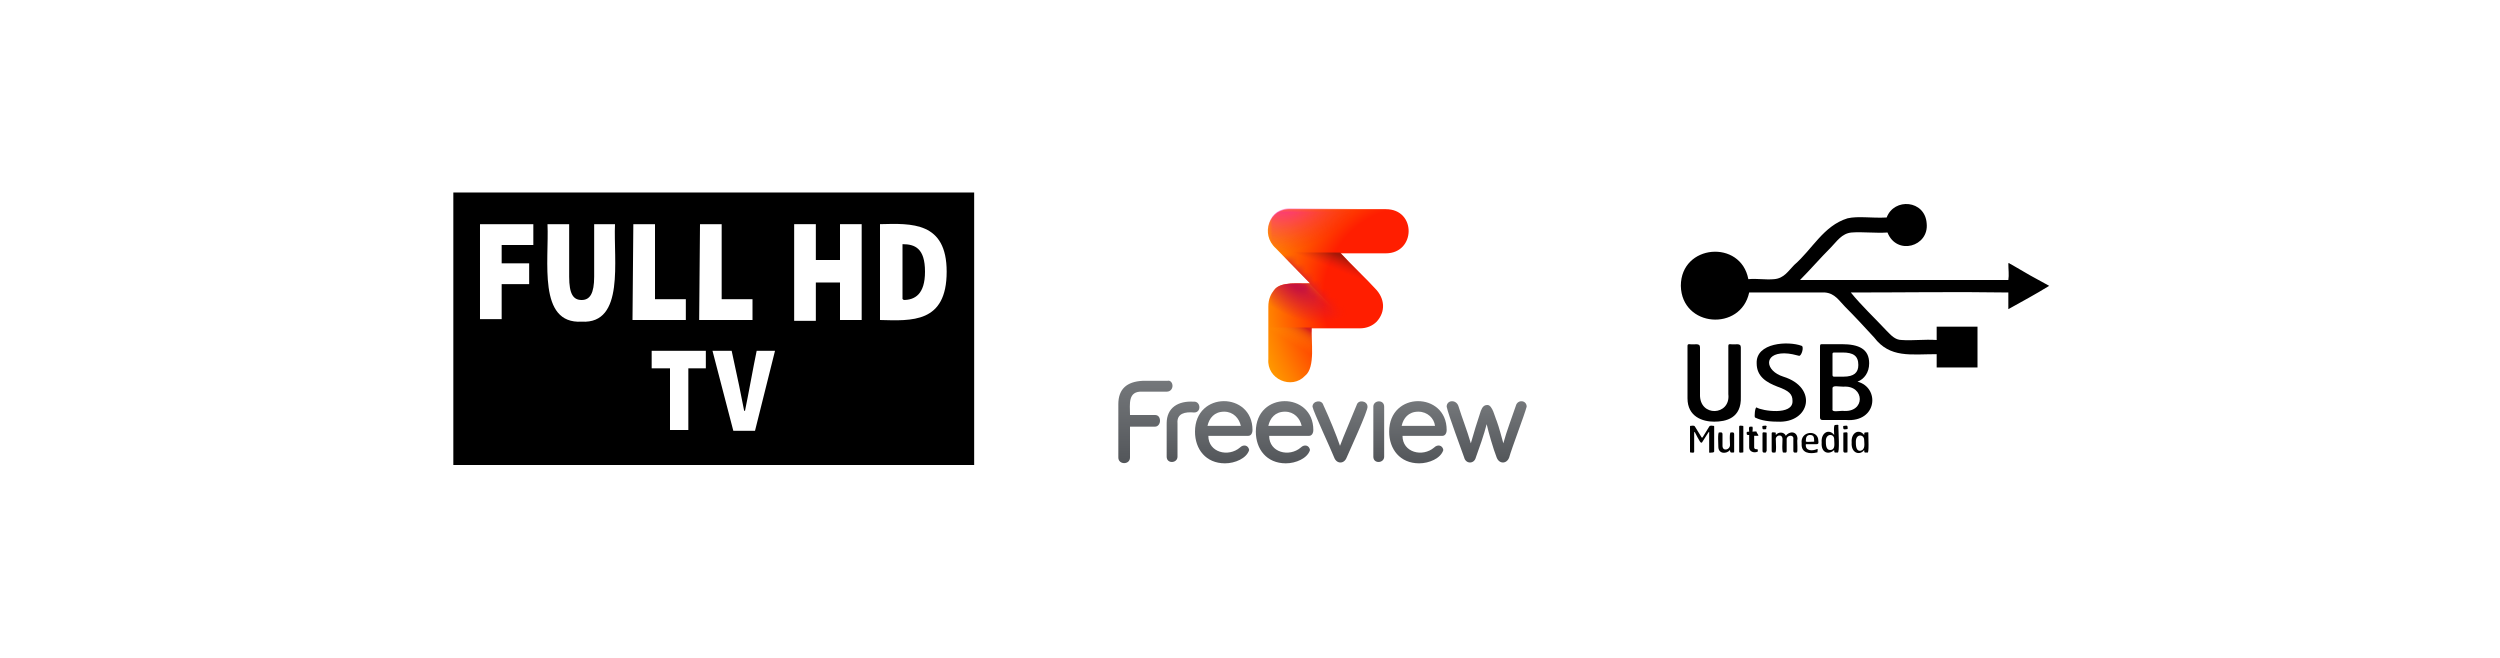 <?xml version="1.0" encoding="utf-8"?>
<!-- Generator: Adobe Illustrator 25.4.1, SVG Export Plug-In . SVG Version: 6.00 Build 0)  -->
<svg version="1.1" id="Layer_1" xmlns="http://www.w3.org/2000/svg" xmlns:xlink="http://www.w3.org/1999/xlink" x="0px" y="0px"
	 viewBox="0 0 300 79" style="enable-background:new 0 0 300 79;" xml:space="preserve">
<style type="text/css">
	.st0{fill-rule:evenodd;clip-rule:evenodd;}
	.st1{fill:url(#SVGID_1_);}
	.st2{fill:url(#SVGID_00000013176960340342181350000013639109564773698692_);}
	.st3{fill:url(#SVGID_00000039833406519423387950000010811190970274980744_);}
	.st4{fill:url(#SVGID_00000137127725976835523460000016703945138968352403_);}
	.st5{fill:url(#SVGID_00000124854147299020466710000001229465691881718146_);}
	.st6{fill:url(#SVGID_00000000903019906195767130000015564208804726740366_);}
	.st7{fill:url(#SVGID_00000114771033175933920270000005082545631939811506_);}
	.st8{fill:url(#SVGID_00000070111726307863899100000016613083320043080379_);}
	.st9{fill:url(#SVGID_00000078013855714008906790000007019514819422308485_);}
	.st10{opacity:0.59;fill:url(#SVGID_00000076567012325195928260000007963539735279247031_);enable-background:new    ;}
	.st11{opacity:0.8;fill:url(#SVGID_00000128460455575162773240000014810446179429887407_);enable-background:new    ;}
	.st12{opacity:0.45;fill:url(#SVGID_00000092434012025246531870000004424503935850593684_);enable-background:new    ;}
	.st13{filter:url(#Adobe_OpacityMaskFilter);}
	
		.st14{mask:url(#SVGID_00000109020538162630941890000017025883506768792456_);fill:url(#SVGID_00000104692911731829151340000018235138937490220475_);}
	.st15{filter:url(#Adobe_OpacityMaskFilter_00000157301261334525777130000000868350032637338783_);}
	.st16{opacity:0.75;fill:url(#SVGID_00000072276019450755998790000015483783212268528515_);enable-background:new    ;}
	
		.st17{mask:url(#SVGID_00000038397179383129606040000001507944845078506135_);fill:url(#SVGID_00000183942387409038335840000001499012350518778252_);}
	.st18{fill:#FFFFFF;}
	.st19{display:none;}
	.st20{display:inline;}
	.st21{fill:url(#SVGID_00000020400455676068966780000005464542453265372569_);}
	.st22{fill:url(#SVGID_00000025423449538553824500000017429075977082474389_);}
	.st23{fill:url(#SVGID_00000175289163241791310590000004905816197392740008_);}
	.st24{fill:url(#SVGID_00000086690379937130446890000006702569188824128934_);}
	.st25{fill:url(#SVGID_00000096777108668891544530000013424986219961069719_);}
	.st26{fill:url(#SVGID_00000106844946990701595690000010527906910621959587_);}
	.st27{fill:url(#SVGID_00000164478431775470041600000004279446167381026948_);}
	.st28{fill:url(#SVGID_00000073722949638624504430000009515846428147924129_);}
	.st29{fill:url(#SVGID_00000183227005597287055330000000830930104924743821_);}
	.st30{opacity:0.59;fill:url(#SVGID_00000125577948583620161990000012659163507624941736_);enable-background:new    ;}
	.st31{opacity:0.8;fill:url(#SVGID_00000134250300210481224490000000811994273797050529_);enable-background:new    ;}
	.st32{opacity:0.45;fill:url(#SVGID_00000004540312891240192030000002682202974607103108_);enable-background:new    ;}
	.st33{filter:url(#Adobe_OpacityMaskFilter_00000084510071063916950050000011945899398551568831_);}
	
		.st34{mask:url(#SVGID_00000134249818142341870920000003246819922684820921_);fill:url(#SVGID_00000048471216914570622350000014729128700962498486_);}
	.st35{filter:url(#Adobe_OpacityMaskFilter_00000137832393529296320990000017402930742858014092_);}
	.st36{opacity:0.75;fill:url(#SVGID_00000142160487303197195650000006870847531474949789_);enable-background:new    ;}
	
		.st37{mask:url(#SVGID_00000052822573713703166040000002108549713794497683_);fill:url(#SVGID_00000023259782882866470400000004755770435446294185_);}
	.st38{fill:url(#SVGID_00000015347336611636640990000010418219646734322312_);}
	.st39{fill:url(#SVGID_00000148657399304270003040000007309285359910937764_);}
	.st40{fill:url(#SVGID_00000103253872960109949130000012740215024102994309_);}
	.st41{fill:url(#SVGID_00000115498086596303518280000014622908013718306694_);}
</style>
<g>
	<path class="st0" d="M226.5,27.9c-1.4,0.1-3-0.1-4.3,0c-1.2,0.1-1.8,1.1-2.5,1.8c-1.3,1.3-2.5,2.7-3.7,3.9c8.3,0,16.7,0,25,0
		c0.1-0.6,0-1.3,0-2c0.1-0.1,0.2,0.1,0.3,0.1c1.5,0.9,3.1,1.8,4.6,2.6c-1.6,1-3.3,1.9-4.9,2.8c0-0.7,0-1.3,0-2
		c-6.3-0.1-12.6,0-18.9,0c1.2,1.5,2.9,3.1,4.3,4.6c0.5,0.5,1,1.1,1.8,1.1c1.3,0.1,2.7-0.1,4.2,0c0-0.5,0-1.1,0-1.6
		c1.6,0,3.3,0,4.9,0c0,1.6,0,3.3,0,4.9c-1.6,0-3.3,0-4.9,0c0-0.5,0-1.1,0-1.6c-3.1,0-5.6,0.5-7.5-2c-1.1-1.2-2.3-2.5-3.5-3.7
		c-0.7-0.7-1.2-1.6-2.4-1.7c-3,0-6.1,0-9.1,0c-1,4.7-8.1,4.2-8.2-0.8c0-5,7.2-5.6,8.1-0.8c1.1-0.1,2,0.1,3.1,0
		c1.2-0.1,1.7-1,2.4-1.7c2.2-1.9,3.5-4.7,6.4-5.6c1.3-0.3,2.9,0,4.7-0.1c0.9-2.4,4.6-2.1,4.8,0.7C231.5,29.6,227.6,30.7,226.5,27.9z
		"/>
	<g>
		<path d="M205.7,50.6c-1.4,0-3.2-0.6-3.2-2.8v-6.2c0-0.2,0-0.3,0.2-0.3c0.7,0.1,1.3-0.2,1.3,0.4v5.6c-0.1,2.8,3.7,2.6,3.4,0v-5.7
			c0-0.2,0-0.3,0.2-0.3c0.7,0.1,1.3-0.2,1.3,0.4v5.9C209,50.2,207.1,50.6,205.7,50.6z"/>
		<path d="M213.3,50.6c-1.5,0-2.3-0.3-2.7-0.5c-0.1-0.1,0-1.3,0.2-1.2c0.6,0.4,4.4,1,4.3-0.8c0-0.8-0.4-1.2-1.8-1.7
			c-1.3-0.5-2.5-1.2-2.5-2.8c-0.1-2.5,3.8-2.7,5.4-2.1c0.3,0.1,0,1.2-0.3,1.2c-0.4-0.1-1.1-0.3-1.8-0.3c-2.5,0-2.3,2.1-0.1,2.8
			C218.2,46.5,217.2,50.8,213.3,50.6z"/>
		<path d="M221.5,50.4h-2.8c-0.2,0-0.3-0.1-0.3-0.3v-8.4c0-0.3,0-0.4,0.2-0.4h2.4c2.1,0,3.3,0.6,3.3,2.3c0,1.1-0.6,1.9-1.4,2.2
			C225.6,46.5,225.3,50.7,221.5,50.4z M221.1,42.3h-1c-0.2,0-0.2,0.1-0.2,0.2V45c0,0.2,0.1,0.2,0.3,0.2h1c1.3,0,1.8-0.5,1.8-1.4
			C223,42.7,222.4,42.3,221.1,42.3z M221.2,46.4c-0.6,0-1.3-0.2-1.3,0.2v2.5c-0.1,0.4,0.8,0.2,1.2,0.2
			C223.9,49.6,223.8,46.2,221.2,46.4z"/>
		<path d="M205.5,54.3c-0.1,0-0.5,0.1-0.4-0.1v-2.3c0-0.1,0-0.1-0.1,0l-0.7,1.1c-0.1,0.2-0.1,0.1-0.2,0.1c-0.1,0-0.7-1.2-0.7-1.2
			c-0.1-0.1-0.1-0.1-0.1,0v2.3c0,0.2-0.3,0.1-0.4,0.1c-0.1,0-0.1,0-0.1-0.1v-3c0-0.1,0-0.1,0.1-0.1s0.4-0.1,0.5,0.1l0.8,1.3
			c0,0,0,0,0.1,0l0.8-1.3c0.1-0.2,0.4-0.1,0.5-0.1s0.1,0,0.1,0.1v3C205.6,54.3,205.6,54.3,205.5,54.3z"/>
		<path d="M208,54.3c-0.2,0-0.4,0.1-0.4-0.3c-0.4,0.5-1.4,0.5-1.4-0.4c0-0.2-0.1-1.8,0.1-1.7c0.1,0,0.4-0.1,0.4,0.2v1.4
			c0,0.7,0.9,0.5,0.9-0.1c0-0.1-0.1-1.6,0.1-1.5c0.1,0,0.4-0.1,0.4,0.2v2.1C208.1,54.3,208.1,54.3,208,54.3z"/>
		<path d="M209.1,54.3c-0.1,0-0.4,0.1-0.4-0.1v-3c0-0.2,0.3-0.1,0.4-0.1c0.1,0,0.1,0,0.1,0.1v3C209.2,54.3,209.2,54.3,209.1,54.3z"
			/>
		<path d="M210.9,52.3h-0.4c0,0.1,0,1.3,0,1.4s0.1,0.2,0.2,0.2c0.1,0,0.1,0,0.2,0c0,0,0.1,0.3,0,0.3c-0.4,0.2-1,0-1-0.5
			c0-0.2,0-1.4,0-1.5c-0.3,0-0.3,0-0.3-0.3c0-0.1,0.2-0.1,0.3-0.1c0-0.1-0.1-0.6,0.1-0.6h0.2c0.2-0.1,0.1,0.5,0.1,0.6
			c0.1,0,0.6-0.1,0.5,0.1C211,52.2,211.1,52.3,210.9,52.3z"/>
		<path d="M211.9,51.5c-0.1,0-0.4,0.1-0.4-0.1c0-0.1-0.1-0.3,0.1-0.3c0.1,0,0.4-0.1,0.4,0.1C211.9,51.3,212,51.5,211.9,51.5z
			 M211.9,54.3c-0.1,0-0.4,0.1-0.4-0.2V52c0-0.2,0.3-0.1,0.4-0.1c0.1,0,0.1,0,0.1,0.1v2.1C211.9,54.3,211.9,54.3,211.9,54.3z"/>
		<path d="M215.6,54.3c-0.1,0-0.4,0.1-0.4-0.2v-1.4c0.1-0.6-0.8-0.5-0.8,0v1.4c0,0.3-0.2,0.2-0.4,0.2c-0.2,0.1-0.1-1.5-0.1-1.6
			c0-0.7-0.9-0.5-0.8,0.1c0,0.1,0.1,1.6-0.1,1.5c-0.1,0-0.4,0.1-0.4-0.2V52c0-0.2,0.3-0.1,0.4-0.1c0.1,0,0.1,0,0.1,0.3
			c0.3-0.4,1-0.4,1.2,0.1c0.4-0.6,1.4-0.6,1.4,0.4C215.6,52.7,215.8,54.4,215.6,54.3z"/>
		<path d="M218,53.3c-0.3,0-1.3,0-1.3,0c-0.1,0.9,0.9,0.8,1.3,0.6c0.2-0.1,0.1,0.2,0.1,0.3c0,0.1,0,0.1-0.1,0.1
			c-0.8,0.2-1.9,0.1-1.8-1.1c-0.2-1.5,2-1.7,2-0.3C218.2,53,218.3,53.3,218,53.3z M217.2,52.2c-0.4,0-0.5,0.3-0.5,0.7
			c-0.1,0.2,0.5,0.1,1,0.1c0,0,0,0,0-0.1C217.7,52.4,217.6,52.2,217.2,52.2z"/>
		<path d="M220.5,54.3c-0.3,0-0.4,0.1-0.4-0.3c-0.6,0.6-1.6,0.4-1.5-0.9c-0.1-1.2,0.9-1.7,1.5-0.9c0-0.1-0.1-1.2,0.1-1.2
			c0.1,0,0.5-0.1,0.4,0.1C220.6,51.6,220.8,54.5,220.5,54.3z M220.1,52.7c0-0.7-1-0.7-1,0.2c0,0.4,0,1.1,0.5,1.1
			C220.3,54,220.1,53.2,220.1,52.7z"/>
		<path d="M221.6,51.5c-0.1,0-0.4,0.1-0.4-0.1c0-0.1-0.1-0.3,0.1-0.3c0.1,0,0.4-0.1,0.4,0.1C221.7,51.3,221.8,51.5,221.6,51.5z
			 M221.6,54.3c-0.1,0-0.4,0.1-0.4-0.2V52c0-0.1,0-0.1,0.1-0.1s0.4-0.1,0.4,0.1v2.1C221.7,54.3,221.7,54.3,221.6,54.3z"/>
		<path d="M224.1,54.3c-0.3,0-0.4,0.1-0.4-0.3c-0.5,0.7-1.6,0.4-1.5-0.9c-0.1-1.2,0.9-1.7,1.5-0.9c0-0.1,0-0.3,0.1-0.3
			s0.5-0.1,0.4,0.1C224.2,52.4,224.3,54.5,224.1,54.3z M223.7,52.8c0-0.7-1-0.8-1,0.2c0,0.4,0,1.1,0.5,1.1
			C223.9,54,223.7,53.2,223.7,52.8z"/>
	</g>
</g>
<g>
	<g>
		<g>
			
				<linearGradient id="SVGID_1_" gradientUnits="userSpaceOnUse" x1="146.89" y1="743.523" x2="146.89" y2="736.079" gradientTransform="matrix(1 0 0 1 0 -688)">
				<stop  offset="0" style="stop-color:#53565A"/>
				<stop  offset="1" style="stop-color:#75787B"/>
			</linearGradient>
			<path class="st1" d="M150.3,51.6c0-4.6-6.9-4.7-6.9,0.2c0,2.1,1.3,3.8,3.6,3.8c1.2,0,2.6-0.6,2.9-1.6c-0.1-0.6-0.7-0.7-1.1-0.3
				c-1.4,1.2-3.8,0.6-3.8-1.4h4.8C150.1,52.3,150.3,52,150.3,51.6z M146.9,49.4c1.1,0,1.8,0.8,2,1.7h-4
				C145.1,50.2,145.7,49.4,146.9,49.4z"/>
			
				<linearGradient id="SVGID_00000171700338842196563720000011350504019026594223_" gradientUnits="userSpaceOnUse" x1="154.19" y1="743.523" x2="154.19" y2="736.079" gradientTransform="matrix(1 0 0 1 0 -688)">
				<stop  offset="0" style="stop-color:#53565A"/>
				<stop  offset="1" style="stop-color:#75787B"/>
			</linearGradient>
			<path style="fill:url(#SVGID_00000171700338842196563720000011350504019026594223_);" d="M157.6,51.6c0-4.6-6.9-4.7-6.9,0.2
				c0,2.1,1.3,3.8,3.6,3.8c1.2,0,2.6-0.6,2.9-1.6c-0.1-0.6-0.7-0.7-1.1-0.3c-1.4,1.2-3.8,0.6-3.8-1.4h4.8
				C157.4,52.3,157.6,52,157.6,51.6z M154.2,49.4c1.1,0,1.8,0.8,2,1.7h-4C152.4,50.2,153,49.4,154.2,49.4z"/>
			
				<linearGradient id="SVGID_00000005248218131253254140000007307383493040776073_" gradientUnits="userSpaceOnUse" x1="170.19" y1="743.523" x2="170.19" y2="736.079" gradientTransform="matrix(1 0 0 1 0 -688)">
				<stop  offset="0" style="stop-color:#53565A"/>
				<stop  offset="1" style="stop-color:#75787B"/>
			</linearGradient>
			<path style="fill:url(#SVGID_00000005248218131253254140000007307383493040776073_);" d="M173.6,51.6c0-4.6-6.9-4.7-6.9,0.2
				c0,2.1,1.3,3.8,3.6,3.8c1.2,0,2.6-0.6,2.9-1.6c-0.1-0.6-0.7-0.7-1.1-0.3c-1.4,1.2-3.8,0.6-3.8-1.4h4.8
				C173.4,52.3,173.6,52,173.6,51.6z M170.2,49.4c1.1,0,1.9,0.8,2,1.7h-4C168.4,50.2,169,49.4,170.2,49.4z"/>
			
				<linearGradient id="SVGID_00000082358003088071596200000011573854180569017251_" gradientUnits="userSpaceOnUse" x1="165.49" y1="743.423" x2="165.49" y2="736.127" gradientTransform="matrix(1 0 0 1 0 -688)">
				<stop  offset="0" style="stop-color:#53565A"/>
				<stop  offset="1" style="stop-color:#75787B"/>
			</linearGradient>
			<path style="fill:url(#SVGID_00000082358003088071596200000011573854180569017251_);" d="M166.1,48.8v6c0,0.8-1.3,0.9-1.3,0v-6
				C164.8,48,166.1,47.9,166.1,48.8z"/>
			
				<linearGradient id="SVGID_00000057864111325107832670000018380566994190038182_" gradientUnits="userSpaceOnUse" x1="160.842" y1="743.437" x2="160.842" y2="736.125" gradientTransform="matrix(1 0 0 1 0 -688)">
				<stop  offset="0" style="stop-color:#53565A"/>
				<stop  offset="1" style="stop-color:#75787B"/>
			</linearGradient>
			<path style="fill:url(#SVGID_00000057864111325107832670000018380566994190038182_);" d="M161.6,54.9c-0.3,0.8-1.2,0.8-1.5,0
				s-2.5-5.5-2.6-6.1c0-0.7,1.1-0.9,1.3-0.2c0.7,1.5,1.6,3.7,2,4.9c0.4-1.1,1.4-3.4,2-4.9c0.2-0.7,1.3-0.5,1.3,0.2
				C164.2,49.2,161.9,54.2,161.6,54.9z"/>
			
				<linearGradient id="SVGID_00000052084410909012756850000003943087199252368783_" gradientUnits="userSpaceOnUse" x1="142.004" y1="743.423" x2="142.004" y2="736.143" gradientTransform="matrix(1 0 0 1 0 -688)">
				<stop  offset="0" style="stop-color:#53565A"/>
				<stop  offset="1" style="stop-color:#75787B"/>
			</linearGradient>
			<path style="fill:url(#SVGID_00000052084410909012756850000003943087199252368783_);" d="M141.3,50.8v4c0,0.8-1.3,0.9-1.3,0v-4
				c0-1.9,1.4-2.7,3.2-2.6c0.9-0.1,1,1.3,0.1,1.3C142.2,49.4,141.2,49.6,141.3,50.8z"/>
			
				<linearGradient id="SVGID_00000058553961398232586590000015506030143895927720_" gradientUnits="userSpaceOnUse" x1="137.49" y1="743.417" x2="137.49" y2="733.523" gradientTransform="matrix(1 0 0 1 0 -688)">
				<stop  offset="0" style="stop-color:#53565A"/>
				<stop  offset="1" style="stop-color:#75787B"/>
			</linearGradient>
			<path style="fill:url(#SVGID_00000058553961398232586590000015506030143895927720_);" d="M140.7,46.3c0,0.3-0.2,0.7-0.7,0.7h-2.9
				c-1.8-0.1-1.5,1.5-1.5,2.8h3c0.4,0,0.6,0.3,0.6,0.7c0,0.3-0.2,0.7-0.6,0.7h-3v3.7c0,0.9-1.4,0.9-1.4,0v-6.4c0-1.8,1-2.7,2.9-2.8
				h3C140.4,45.6,140.7,45.9,140.7,46.3z"/>
			
				<linearGradient id="SVGID_00000080923242252520229770000005257342047152518312_" gradientUnits="userSpaceOnUse" x1="178.44" y1="743.432" x2="178.44" y2="736.117" gradientTransform="matrix(1 0 0 1 0 -688)">
				<stop  offset="0" style="stop-color:#53565A"/>
				<stop  offset="1" style="stop-color:#75787B"/>
			</linearGradient>
			<path style="fill:url(#SVGID_00000080923242252520229770000005257342047152518312_);" d="M179.6,50.5c0.3,0.8,0.6,2,0.8,2.7
				c0.4-1.5,1-3,1.5-4.5c0.2-0.8,1.3-0.7,1.3,0.1c-0.3,1.1-1.8,5-2.1,6.1c-0.3,0.8-1.2,0.8-1.5,0c-0.4-1-1-3.1-1.2-4
				c-0.3,1.2-0.9,2.9-1.3,4c-0.2,0.8-1.2,0.8-1.4,0c-0.3-0.9-1.9-5.1-2.1-6.1c0-0.8,1.1-0.9,1.4-0.1c0.5,1.6,1,2.8,1.5,4.5
				c0.3-1.1,0.8-2.7,1.2-3.9c0.2-0.5,0.4-0.7,0.8-0.7C179.1,48.6,179.4,50.1,179.6,50.5z"/>
		</g>
	</g>
	<g>
		
			<radialGradient id="SVGID_00000108274640735975568960000006350830296859040944_" cx="-6041.968" cy="-8810.134" r="197.042" gradientTransform="matrix(-9.704898e-02 2.784924e-02 -2.890744e-02 -0.101 -671.411 -685.511)" gradientUnits="userSpaceOnUse">
			<stop  offset="0.542" style="stop-color:#FF1E00"/>
			<stop  offset="0.857" style="stop-color:#FF7D00"/>
			<stop  offset="1" style="stop-color:#FFA300"/>
		</radialGradient>
		<path style="fill:url(#SVGID_00000108274640735975568960000006350830296859040944_);" d="M153.1,29.8c-1.9-1.7-0.8-4.8,1.8-4.7
			h11.4c3.7,0,3.6,5.3,0,5.3h-5.4c1.1,1.2,3.3,3.3,4.1,4.2c1.2,1.2,1.3,2.8,0.2,4c-0.5,0.5-1.2,0.8-2,0.8h-5.8
			c-0.1,1.4,0.5,4.7-0.8,5.7c-1.6,1.7-4.6,0.4-4.4-2v-6.3c0-0.9,0.3-1.5,0.7-2c0.8-1.1,3.1-0.7,4.3-0.8L153.1,29.8z"/>
		
			<linearGradient id="SVGID_00000177462233875567271130000017885002466777971636_" gradientUnits="userSpaceOnUse" x1="155.017" y1="729.213" x2="156.246" y2="727.093" gradientTransform="matrix(1 0 0 1 0 -688)">
			<stop  offset="0" style="stop-color:#FFA300;stop-opacity:0"/>
			<stop  offset="0.193" style="stop-color:#FDA001;stop-opacity:0.193"/>
			<stop  offset="0.355" style="stop-color:#F99504;stop-opacity:0.355"/>
			<stop  offset="0.506" style="stop-color:#F1840A;stop-opacity:0.506"/>
			<stop  offset="0.65" style="stop-color:#E66B11;stop-opacity:0.65"/>
			<stop  offset="0.79" style="stop-color:#D74B1B;stop-opacity:0.79"/>
			<stop  offset="0.924" style="stop-color:#C52527;stop-opacity:0.924"/>
			<stop  offset="1" style="stop-color:#BA0C2F"/>
		</linearGradient>
		<path style="opacity:0.59;fill:url(#SVGID_00000177462233875567271130000017885002466777971636_);enable-background:new    ;" d="
			M152.2,43c-0.2,2.4,2.8,3.7,4.4,2c1.2-1,0.7-4.3,0.8-5.7h-5.2C152.2,39.3,152.2,43,152.2,43z"/>
		
			<linearGradient id="SVGID_00000060742149303150944770000011962254714214892477_" gradientUnits="userSpaceOnUse" x1="157.797" y1="724.567" x2="158.987" y2="722.348" gradientTransform="matrix(1 0 0 1 0 -688)">
			<stop  offset="0.2" style="stop-color:#FF1E00;stop-opacity:0"/>
			<stop  offset="0.398" style="stop-color:#FF4700;stop-opacity:0.282"/>
			<stop  offset="0.74" style="stop-color:#FF8900;stop-opacity:0.77"/>
			<stop  offset="0.901" style="stop-color:#FFA300"/>
		</linearGradient>
		<path style="opacity:0.8;fill:url(#SVGID_00000060742149303150944770000011962254714214892477_);enable-background:new    ;" d="
			M154.9,34c-3.3,0.1-2.8,3-2.8,5.3c2.6,0,7.7,0,10.2,0l-5.2-5.3C157.1,34,154.9,34,154.9,34z"/>
		
			<linearGradient id="SVGID_00000019636599495803534090000014325677396339446710_" gradientUnits="userSpaceOnUse" x1="160.229" y1="720.736" x2="161.3" y2="718.084" gradientTransform="matrix(1 0 0 1 0 -688)">
			<stop  offset="0.12" style="stop-color:#BA0C2F;stop-opacity:0"/>
			<stop  offset="0.238" style="stop-color:#9C0D28;stop-opacity:0.188"/>
			<stop  offset="0.476" style="stop-color:#65101C;stop-opacity:0.566"/>
			<stop  offset="0.654" style="stop-color:#431114;stop-opacity:0.848"/>
			<stop  offset="0.75" style="stop-color:#361211"/>
		</linearGradient>
		<path style="opacity:0.45;fill:url(#SVGID_00000019636599495803534090000014325677396339446710_);enable-background:new    ;" d="
			M157.2,34l5.2,5.3c1.8,0.2,3.5-0.8,3.5-2.7c0-0.8-0.3-1.4-1-2.1c-0.8-0.8-3-3-4.1-4.2h-7.1L157.2,34z"/>
		<defs>
			<filter id="Adobe_OpacityMaskFilter" filterUnits="userSpaceOnUse" x="152.2" y="25.1" width="16.9" height="20.8">
				<feColorMatrix  type="matrix" values="1 0 0 0 0  0 1 0 0 0  0 0 1 0 0  0 0 0 1 0"/>
			</filter>
		</defs>
		
			<mask maskUnits="userSpaceOnUse" x="152.2" y="25.1" width="16.9" height="20.8" id="SVGID_00000109020538162630941890000017025883506768792456_">
			<g class="st13">
				<polygon points="154.6,31.3 151,31.3 151,47 162.5,47 162.5,39.5 				"/>
			</g>
		</mask>
		
			<radialGradient id="SVGID_00000074402473672459248900000014708261840433919162_" cx="9398.131" cy="-1532.248" r="122.295" fx="9447.819" fy="-1489.25" gradientTransform="matrix(6.879994e-02 7.389623e-02 -4.595494e-02 4.278563e-02 -562.745 -600.162)" gradientUnits="userSpaceOnUse">
			<stop  offset="8.962452e-02" style="stop-color:#C7143D"/>
			<stop  offset="0.91" style="stop-color:#D11640;stop-opacity:0"/>
		</radialGradient>
		
			<path style="mask:url(#SVGID_00000109020538162630941890000017025883506768792456_);fill:url(#SVGID_00000074402473672459248900000014708261840433919162_);" d="
			M153.1,29.8c-1.9-1.7-0.8-4.8,1.8-4.7h11.4c3.7,0,3.6,5.3,0,5.3h-5.4c1.1,1.2,3.3,3.3,4.1,4.2c1.2,1.2,1.3,2.8,0.2,4
			c-0.5,0.5-1.2,0.8-2,0.8h-5.8c-0.1,1.4,0.5,4.7-0.8,5.7c-1.6,1.7-4.6,0.4-4.4-2v-6.3c0-0.9,0.3-1.5,0.7-2c0.8-1.1,3.1-0.7,4.3-0.8
			L153.1,29.8z"/>
		<defs>
			
				<filter id="Adobe_OpacityMaskFilter_00000016045752553910265680000006260899289383249563_" filterUnits="userSpaceOnUse" x="152.2" y="25" width="16.9" height="14.3">
				<feColorMatrix  type="matrix" values="1 0 0 0 0  0 1 0 0 0  0 0 1 0 0  0 0 0 1 0"/>
			</filter>
		</defs>
		
			<mask maskUnits="userSpaceOnUse" x="152.2" y="25" width="16.9" height="14.3" id="SVGID_00000038397179383129606040000001507944845078506135_">
			<g style="filter:url(#Adobe_OpacityMaskFilter_00000016045752553910265680000006260899289383249563_);">
				
					<radialGradient id="SVGID_00000016073412898282861050000008736707200699857840_" cx="-5488.325" cy="-30943.514" r="112.131" gradientTransform="matrix(-9.487677e-02 3.453232e-02 -1.035970e-02 -2.846303e-02 -678.968 -662.906)" gradientUnits="userSpaceOnUse">
					<stop  offset="0" style="stop-color:#231F20"/>
					<stop  offset="0.107" style="stop-color:#282425"/>
					<stop  offset="0.241" style="stop-color:#373435"/>
					<stop  offset="0.389" style="stop-color:#514D4E"/>
					<stop  offset="0.547" style="stop-color:#747172"/>
					<stop  offset="0.714" style="stop-color:#A19F9F"/>
					<stop  offset="0.885" style="stop-color:#D7D6D6"/>
					<stop  offset="1" style="stop-color:#FFFFFF"/>
				</radialGradient>
				
					<circle style="opacity:0.75;fill:url(#SVGID_00000016073412898282861050000008736707200699857840_);enable-background:new    ;" cx="162.3" cy="28.3" r="11.3"/>
			</g>
		</mask>
		
			<radialGradient id="SVGID_00000121994203208986587670000001628259186496683162_" cx="4142.168" cy="14909.875" r="93.763" gradientTransform="matrix(9.607883e-02 -3.103132e-02 1.825408e-02 5.651808e-02 -515.647 -689.591)" gradientUnits="userSpaceOnUse">
			<stop  offset="6.134970e-02" style="stop-color:#FA19A7"/>
			<stop  offset="0.199" style="stop-color:#FA199F;stop-opacity:0.853"/>
			<stop  offset="0.408" style="stop-color:#F9198A;stop-opacity:0.631"/>
			<stop  offset="0.662" style="stop-color:#F71968;stop-opacity:0.36"/>
			<stop  offset="0.95" style="stop-color:#F51939;stop-opacity:5.352277e-02"/>
			<stop  offset="1" style="stop-color:#F51930;stop-opacity:0"/>
		</radialGradient>
		
			<path style="mask:url(#SVGID_00000038397179383129606040000001507944845078506135_);fill:url(#SVGID_00000121994203208986587670000001628259186496683162_);" d="
			M168.3,25.8c-0.5-0.5-1.2-0.8-2-0.8h-11.4c-2.6-0.1-3.7,3-1.8,4.7c2.3,2.3,7,7.2,9.3,9.6c1.8,0.2,3.5-0.8,3.5-2.7
			c0-0.8-0.3-1.4-1-2.1c-0.8-0.8-3-3-4.1-4.2h5.4C168.6,30.5,169.9,27.4,168.3,25.8z"/>
	</g>
</g>
<g>
	<rect x="54.4" y="23.1" width="62.5" height="32.7"/>
	<g>
		<path class="st18" d="M80.4,44.2h-2.2v-2.1h6.5v2.1h-2.1v7.4h-2.2C80.4,51.7,80.4,44.2,80.4,44.2z"/>
		<path class="st18" d="M85.5,42.1h2.3l0.9,4.2c0.2,1,0.4,2,0.6,3h0.1c0.4-1.9,1-5.3,1.4-7.2H93l-2.4,9.6H88L85.5,42.1z"/>
	</g>
	<g>
		<path class="st18" d="M57.6,26.9H64v2.5h-3.8v2.2h3.3v2.5h-3.3v4.2h-2.6V26.9z"/>
		<path class="st18" d="M65.7,26.9h2.6v6.3c0,2.1,0.5,2.8,1.5,2.8s1.5-0.8,1.5-2.8v-6.3h2.5c-0.2,4.3,1.2,12-4,11.7
			C64.5,38.9,65.9,31.3,65.7,26.9L65.7,26.9z"/>
		<path class="st18" d="M76,26.9h2.6v9h3.7v2.5h-6.4L76,26.9L76,26.9z"/>
		<path class="st18" d="M84,26.9h2.6v9h3.7v2.5h-6.4L84,26.9L84,26.9z"/>
		<path class="st18" d="M95.3,26.9h2.6v4.3h2.9v-4.3h2.6v11.5h-2.6v-4.5h-2.9v4.6h-2.6V26.9z"/>
		<path class="st18" d="M105.6,26.9c3.8-0.1,8-0.3,8,5.7c0,6.2-4.2,5.9-8,5.8V26.9L105.6,26.9z M108.4,36c1.4,0,2.6-0.7,2.6-3.4
			c0-2.8-1.2-3.3-2.7-3.3v6.6h0.1V36z"/>
	</g>
</g>
<g id="FVP" class="st19">
	<g class="st20">
		<path d="M58.7,17.9c0-2.5-3.7-2.5-3.7,0.1c0,1.1,0.7,2,1.9,2c0.6,0,1.4-0.3,1.5-0.9c0-0.3-0.4-0.4-0.6-0.1c-0.7,0.7-2,0.3-2.1-0.7
			h2.6C58.6,18.3,58.7,18.2,58.7,17.9z M56.9,16.7c0.6,0,1,0.4,1.1,0.9h-2.2C55.9,17.1,56.2,16.7,56.9,16.7z"/>
		<path d="M62.7,17.9c0-2.5-3.7-2.5-3.7,0.1c0,1.1,0.7,2,1.9,2c0.6,0,1.4-0.3,1.5-0.9c0-0.3-0.4-0.4-0.6-0.1c-0.7,0.7-2,0.3-2.1-0.7
			h2.6C62.5,18.3,62.7,18.2,62.7,17.9z M60.8,16.7c0.6,0,1,0.4,1.1,0.9h-2.2C59.8,17.1,60.2,16.7,60.8,16.7z"/>
		<path d="M71.3,17.9c0-2.5-3.7-2.5-3.7,0.1c0,1.1,0.7,2,1.9,2c0.6,0,1.4-0.3,1.5-0.9c0-0.3-0.4-0.4-0.6-0.1c-0.7,0.7-2,0.3-2.1-0.7
			h2.6C71.1,18.3,71.3,18.2,71.3,17.9z M69.4,16.7c0.6,0,1,0.4,1.1,0.9h-2.2C68.4,17.1,68.8,16.7,69.4,16.7z"/>
		<path d="M67.2,16.4v3.2c0,0.5-0.7,0.5-0.7,0v-3.2C66.5,16,67.2,15.9,67.2,16.4z"/>
		<path d="M64.8,19.7c-0.2,0.4-0.6,0.4-0.8,0c-0.2-0.4-1.4-3-1.4-3.3c0-0.4,0.6-0.5,0.7-0.1c0.4,0.8,0.9,2,1.1,2.6
			c0.2-0.6,0.7-1.9,1.1-2.6c0.1-0.4,0.7-0.3,0.7,0.1C66.2,16.6,64.9,19.3,64.8,19.7z"/>
		<path d="M53.8,17.5v2.1c0,0.5-0.7,0.5-0.7,0v-2.2c0-1,0.7-1.4,1.7-1.4c0.5,0,0.5,0.7,0,0.7S53.8,16.9,53.8,17.5z"/>
		<path d="M53.5,15.1c0,0.2-0.1,0.4-0.4,0.4h-1.6c-1-0.1-0.8,0.8-0.8,1.5h1.6c0.2,0,0.3,0.2,0.3,0.4c0,0.2-0.1,0.4-0.3,0.4h-1.6v2
			c0,0.5-0.8,0.5-0.8,0v-3.5c0-1,0.5-1.5,1.6-1.5h1.6C53.4,14.7,53.5,14.9,53.5,15.1z"/>
		<path d="M74.5,17.3c0.1,0.4,0.3,1.1,0.4,1.5c0.2-0.8,0.6-1.6,0.8-2.4c0.1-0.4,0.7-0.4,0.7,0.1c-0.1,0.6-1,2.7-1.2,3.3
			c-0.1,0.5-0.7,0.4-0.8,0c-0.2-0.6-0.5-1.6-0.7-2.2c-0.2,0.7-0.5,1.6-0.7,2.2c-0.1,0.4-0.6,0.4-0.8,0c-0.2-0.5-1-2.7-1.1-3.3
			c0-0.4,0.6-0.5,0.7-0.1c0.3,0.8,0.5,1.5,0.8,2.4c0.2-0.6,0.4-1.5,0.6-2.1c0.1-0.3,0.2-0.4,0.4-0.4C74.2,16.3,74.4,17.1,74.5,17.3z
			"/>
		<g>
			<g>
				
					<linearGradient id="SVGID_00000055672637370877606930000006872681371211948213_" gradientUnits="userSpaceOnUse" x1="56.85" y1="708.052" x2="56.85" y2="704.044" gradientTransform="matrix(1 0 0 1 0 -688)">
					<stop  offset="0" style="stop-color:#53565A"/>
					<stop  offset="1" style="stop-color:#75787B"/>
				</linearGradient>
				<path style="fill:url(#SVGID_00000055672637370877606930000006872681371211948213_);" d="M58.7,17.9c0-2.5-3.7-2.5-3.7,0.1
					c0,1.1,0.7,2,1.9,2c0.6,0,1.4-0.3,1.5-0.9c0-0.3-0.4-0.4-0.6-0.1c-0.7,0.7-2,0.3-2.1-0.7h2.6C58.6,18.3,58.7,18.2,58.7,17.9z
					 M56.9,16.7c0.6,0,1,0.4,1.1,0.9h-2.2C55.9,17.1,56.2,16.7,56.9,16.7z"/>
				
					<linearGradient id="SVGID_00000041273329687720797510000005799313886639672250_" gradientUnits="userSpaceOnUse" x1="60.85" y1="708.052" x2="60.85" y2="704.044" gradientTransform="matrix(1 0 0 1 0 -688)">
					<stop  offset="0" style="stop-color:#53565A"/>
					<stop  offset="1" style="stop-color:#75787B"/>
				</linearGradient>
				<path style="fill:url(#SVGID_00000041273329687720797510000005799313886639672250_);" d="M62.7,17.9c0-2.5-3.7-2.5-3.7,0.1
					c0,1.1,0.7,2,1.9,2c0.6,0,1.4-0.3,1.5-0.9c0-0.3-0.4-0.4-0.6-0.1c-0.7,0.7-2,0.3-2.1-0.7h2.6C62.5,18.3,62.7,18.2,62.7,17.9z
					 M60.8,16.7c0.6,0,1,0.4,1.1,0.9h-2.2C59.8,17.1,60.2,16.7,60.8,16.7z"/>
				
					<linearGradient id="SVGID_00000131360900810665972360000004025091833689670546_" gradientUnits="userSpaceOnUse" x1="69.45" y1="708.052" x2="69.45" y2="704.044" gradientTransform="matrix(1 0 0 1 0 -688)">
					<stop  offset="0" style="stop-color:#53565A"/>
					<stop  offset="1" style="stop-color:#75787B"/>
				</linearGradient>
				<path style="fill:url(#SVGID_00000131360900810665972360000004025091833689670546_);" d="M71.3,17.9c0-2.5-3.7-2.5-3.7,0.1
					c0,1.1,0.7,2,1.9,2c0.6,0,1.4-0.3,1.5-0.9c0-0.3-0.4-0.4-0.6-0.1c-0.7,0.7-2,0.3-2.1-0.7h2.6C71.1,18.3,71.3,18.2,71.3,17.9z
					 M69.4,16.7c0.6,0,1,0.4,1.1,0.9h-2.2C68.4,17.1,68.8,16.7,69.4,16.7z"/>
				
					<linearGradient id="SVGID_00000001632987111673749470000002043391378191074986_" gradientUnits="userSpaceOnUse" x1="66.85" y1="707.998" x2="66.85" y2="704.07" gradientTransform="matrix(1 0 0 1 0 -688)">
					<stop  offset="0" style="stop-color:#53565A"/>
					<stop  offset="1" style="stop-color:#75787B"/>
				</linearGradient>
				<path style="fill:url(#SVGID_00000001632987111673749470000002043391378191074986_);" d="M67.2,16.4v3.2c0,0.5-0.7,0.5-0.7,0
					v-3.2C66.5,16,67.2,15.9,67.2,16.4z"/>
				
					<linearGradient id="SVGID_00000181060408182094590400000010654239097397571988_" gradientUnits="userSpaceOnUse" x1="64.4" y1="708.005" x2="64.4" y2="704.069" gradientTransform="matrix(1 0 0 1 0 -688)">
					<stop  offset="0" style="stop-color:#53565A"/>
					<stop  offset="1" style="stop-color:#75787B"/>
				</linearGradient>
				<path style="fill:url(#SVGID_00000181060408182094590400000010654239097397571988_);" d="M64.8,19.7c-0.2,0.4-0.6,0.4-0.8,0
					c-0.2-0.4-1.4-3-1.4-3.3c0-0.4,0.6-0.5,0.7-0.1c0.4,0.8,0.9,2,1.1,2.6c0.2-0.6,0.7-1.9,1.1-2.6c0.1-0.4,0.7-0.3,0.7,0.1
					C66.2,16.6,64.9,19.3,64.8,19.7z"/>
				
					<linearGradient id="SVGID_00000025427531382757930680000003284377468472636556_" gradientUnits="userSpaceOnUse" x1="54.138" y1="707.998" x2="54.138" y2="704.079" gradientTransform="matrix(1 0 0 1 0 -688)">
					<stop  offset="0" style="stop-color:#53565A"/>
					<stop  offset="1" style="stop-color:#75787B"/>
				</linearGradient>
				<path style="fill:url(#SVGID_00000025427531382757930680000003284377468472636556_);" d="M53.8,17.5v2.1c0,0.5-0.7,0.5-0.7,0
					v-2.2c0-1,0.7-1.4,1.7-1.4c0.5,0,0.5,0.7,0,0.7C54.3,16.8,53.8,16.9,53.8,17.5z"/>
				
					<linearGradient id="SVGID_00000144328577068892735820000008510459518395925176_" gradientUnits="userSpaceOnUse" x1="51.7" y1="707.995" x2="51.7" y2="702.669" gradientTransform="matrix(1 0 0 1 0 -688)">
					<stop  offset="0" style="stop-color:#53565A"/>
					<stop  offset="1" style="stop-color:#75787B"/>
				</linearGradient>
				<path style="fill:url(#SVGID_00000144328577068892735820000008510459518395925176_);" d="M53.5,15.1c0,0.2-0.1,0.4-0.4,0.4h-1.6
					c-1-0.1-0.8,0.8-0.8,1.5h1.6c0.2,0,0.3,0.2,0.3,0.4c0,0.2-0.1,0.4-0.3,0.4h-1.6v2c0,0.5-0.8,0.5-0.8,0v-3.5c0-1,0.5-1.5,1.6-1.5
					h1.6C53.4,14.7,53.5,14.9,53.5,15.1z"/>
				
					<linearGradient id="SVGID_00000110464887119048691680000000348280501124126099_" gradientUnits="userSpaceOnUse" x1="73.75" y1="708.003" x2="73.75" y2="704.065" gradientTransform="matrix(1 0 0 1 0 -688)">
					<stop  offset="0" style="stop-color:#53565A"/>
					<stop  offset="1" style="stop-color:#75787B"/>
				</linearGradient>
				<path style="fill:url(#SVGID_00000110464887119048691680000000348280501124126099_);" d="M74.5,17.3c0.1,0.4,0.3,1.1,0.4,1.5
					c0.2-0.8,0.6-1.6,0.8-2.4c0.1-0.4,0.7-0.4,0.7,0.1c-0.1,0.6-1,2.7-1.2,3.3c-0.1,0.5-0.7,0.4-0.8,0c-0.2-0.6-0.5-1.6-0.7-2.2
					c-0.2,0.7-0.5,1.6-0.7,2.2c-0.1,0.4-0.6,0.4-0.8,0c-0.2-0.5-1-2.7-1.1-3.3c0-0.4,0.6-0.5,0.7-0.1c0.3,0.8,0.5,1.5,0.8,2.4
					c0.2-0.6,0.4-1.5,0.6-2.1c0.1-0.3,0.2-0.4,0.4-0.4C74.2,16.3,74.4,17.1,74.5,17.3z"/>
			</g>
		</g>
		<g>
			
				<radialGradient id="SVGID_00000070107599309737401170000015708317034388162700_" cx="-1433.521" cy="-1302.918" r="16.832" gradientTransform="matrix(-0.612 0.175 -0.182 -0.635 -1039.493 -567.489)" gradientUnits="userSpaceOnUse">
				<stop  offset="0.542" style="stop-color:#FF1E00"/>
				<stop  offset="0.857" style="stop-color:#FF7D00"/>
				<stop  offset="1" style="stop-color:#FFA300"/>
			</radialGradient>
			<path style="fill:url(#SVGID_00000070107599309737401170000015708317034388162700_);" d="M65.8,6.2c-1-0.9-0.4-2.6,1-2.5h6.1
				c2,0,2,2.9,0,2.9H70c0.6,0.6,1.8,1.8,2.2,2.2c0.7,0.6,0.7,1.5,0.1,2.1c-0.3,0.3-0.7,0.4-1.1,0.4h-3.1c-0.1,0.7,0.2,2.5-0.4,3.1
				c-0.9,0.9-2.5,0.2-2.4-1.1V9.9c0-0.5,0.1-0.8,0.4-1.1c0.5-0.6,1.7-0.4,2.3-0.4L65.8,6.2z"/>
			
				<linearGradient id="SVGID_00000095297975192502976920000011771308226256697730_" gradientUnits="userSpaceOnUse" x1="66.813" y1="700.376" x2="67.476" y2="699.234" gradientTransform="matrix(1 0 0 1 0 -688)">
				<stop  offset="0" style="stop-color:#FFA300;stop-opacity:0"/>
				<stop  offset="0.193" style="stop-color:#FDA001;stop-opacity:0.193"/>
				<stop  offset="0.355" style="stop-color:#F99504;stop-opacity:0.355"/>
				<stop  offset="0.506" style="stop-color:#F1840A;stop-opacity:0.506"/>
				<stop  offset="0.65" style="stop-color:#E66B11;stop-opacity:0.65"/>
				<stop  offset="0.79" style="stop-color:#D74B1B;stop-opacity:0.79"/>
				<stop  offset="0.924" style="stop-color:#C52527;stop-opacity:0.924"/>
				<stop  offset="1" style="stop-color:#BA0C2F"/>
			</linearGradient>
			
				<path style="opacity:0.59;fill:url(#SVGID_00000095297975192502976920000011771308226256697730_);enable-background:new    ;" d="
				M65.3,13.3c-0.1,1.3,1.5,2,2.4,1.1c0.7-0.5,0.4-2.3,0.4-3.1h-2.8V13.3z"/>
			
				<linearGradient id="SVGID_00000118373772709417654420000013227192616744899998_" gradientUnits="userSpaceOnUse" x1="68.243" y1="697.836" x2="68.883" y2="696.641" gradientTransform="matrix(1 0 0 1 0 -688)">
				<stop  offset="0.2" style="stop-color:#FF1E00;stop-opacity:0"/>
				<stop  offset="0.398" style="stop-color:#FF4700;stop-opacity:0.282"/>
				<stop  offset="0.74" style="stop-color:#FF8900;stop-opacity:0.77"/>
				<stop  offset="0.901" style="stop-color:#FFA300"/>
			</linearGradient>
			<path style="opacity:0.8;fill:url(#SVGID_00000118373772709417654420000013227192616744899998_);enable-background:new    ;" d="
				M66.7,8.4c-0.9,0-1.5,0.6-1.5,1.5v1.4c1.4,0,4.1,0,5.5,0L68,8.4H66.7z"/>
			
				<linearGradient id="SVGID_00000111170609885644599200000012784706485850642049_" gradientUnits="userSpaceOnUse" x1="69.653" y1="695.817" x2="70.229" y2="694.39" gradientTransform="matrix(1 0 0 1 0 -688)">
				<stop  offset="0.12" style="stop-color:#BA0C2F;stop-opacity:0"/>
				<stop  offset="0.238" style="stop-color:#9C0D28;stop-opacity:0.188"/>
				<stop  offset="0.476" style="stop-color:#65101C;stop-opacity:0.566"/>
				<stop  offset="0.654" style="stop-color:#431114;stop-opacity:0.848"/>
				<stop  offset="0.75" style="stop-color:#361211"/>
			</linearGradient>
			
				<path style="opacity:0.45;fill:url(#SVGID_00000111170609885644599200000012784706485850642049_);enable-background:new    ;" d="
				M68,8.4l2.8,2.9c1,0.1,1.9-0.4,1.9-1.5c0-0.4-0.2-0.7-0.5-1.1c-0.4-0.5-1.6-1.6-2.2-2.2h-3.8L68,8.4z"/>
			<defs>
				
					<filter id="Adobe_OpacityMaskFilter_00000009590586000963939530000006478897566189832613_" filterUnits="userSpaceOnUse" x="65.3" y="3.7" width="9.1" height="11.1">
					<feColorMatrix  type="matrix" values="1 0 0 0 0  0 1 0 0 0  0 0 1 0 0  0 0 0 1 0"/>
				</filter>
			</defs>
			
				<mask maskUnits="userSpaceOnUse" x="65.3" y="3.7" width="9.1" height="11.1" id="SVGID_00000134249818142341870920000003246819922684820921_">
				<g style="filter:url(#Adobe_OpacityMaskFilter_00000009590586000963939530000006478897566189832613_);">
					<polygon points="66.6,7 64.6,7 64.6,15.5 70.8,15.5 70.8,11.4 					"/>
				</g>
			</mask>
			
				<radialGradient id="SVGID_00000169534415768837323670000003271426759443874461_" cx="910.44" cy="-154.782" r="10.447" fx="914.685" fy="-151.109" gradientTransform="matrix(0.434 0.466 -0.29 0.27 -373.23 -376.615)" gradientUnits="userSpaceOnUse">
				<stop  offset="8.962452e-02" style="stop-color:#C7143D"/>
				<stop  offset="0.91" style="stop-color:#D11640;stop-opacity:0"/>
			</radialGradient>
			
				<path style="mask:url(#SVGID_00000134249818142341870920000003246819922684820921_);fill:url(#SVGID_00000169534415768837323670000003271426759443874461_);" d="
				M65.8,6.2c-1-0.9-0.4-2.6,1-2.5h6.1c2,0,2,2.9,0,2.9H70c0.6,0.6,1.8,1.8,2.2,2.2c0.7,0.6,0.7,1.5,0.1,2.1
				c-0.3,0.3-0.7,0.4-1.1,0.4h-3.1c-0.1,0.7,0.2,2.5-0.4,3.1c-0.9,0.9-2.5,0.2-2.4-1.1V9.9c0-0.5,0.1-0.8,0.4-1.1
				c0.5-0.6,1.7-0.4,2.3-0.4L65.8,6.2z"/>
			<defs>
				
					<filter id="Adobe_OpacityMaskFilter_00000013910662438231021660000010945132151455033472_" filterUnits="userSpaceOnUse" x="65.2" y="3.6" width="9.1" height="7.6">
					<feColorMatrix  type="matrix" values="1 0 0 0 0  0 1 0 0 0  0 0 1 0 0  0 0 0 1 0"/>
				</filter>
			</defs>
			
				<mask maskUnits="userSpaceOnUse" x="65.2" y="3.6" width="9.1" height="7.6" id="SVGID_00000052822573713703166040000002108549713794497683_">
				<g style="filter:url(#Adobe_OpacityMaskFilter_00000013910662438231021660000010945132151455033472_);">
					
						<radialGradient id="SVGID_00000122706852708361605990000010991671977275788456_" cx="-1343.822" cy="-4684.39" r="9.583" gradientTransform="matrix(-0.598 0.218 -6.528895e-02 -0.179 -1038.61 -542.564)" gradientUnits="userSpaceOnUse">
						<stop  offset="0" style="stop-color:#231F20"/>
						<stop  offset="0.107" style="stop-color:#282425"/>
						<stop  offset="0.241" style="stop-color:#373435"/>
						<stop  offset="0.389" style="stop-color:#514D4E"/>
						<stop  offset="0.547" style="stop-color:#747172"/>
						<stop  offset="0.714" style="stop-color:#A19F9F"/>
						<stop  offset="0.885" style="stop-color:#D7D6D6"/>
						<stop  offset="1" style="stop-color:#FFFFFF"/>
					</radialGradient>
					
						<circle style="opacity:0.75;fill:url(#SVGID_00000122706852708361605990000010991671977275788456_);enable-background:new    ;" cx="70.7" cy="5.4" r="6.1"/>
				</g>
			</mask>
			
				<radialGradient id="SVGID_00000041269364466049304060000006081526156095972023_" cx="93.694" cy="2334.285" r="8.009" gradientTransform="matrix(0.606 -0.196 0.115 0.356 -258.687 -809.77)" gradientUnits="userSpaceOnUse">
				<stop  offset="6.134970e-02" style="stop-color:#FA19A7"/>
				<stop  offset="0.199" style="stop-color:#FA199F;stop-opacity:0.853"/>
				<stop  offset="0.408" style="stop-color:#F9198A;stop-opacity:0.631"/>
				<stop  offset="0.662" style="stop-color:#F71968;stop-opacity:0.36"/>
				<stop  offset="0.95" style="stop-color:#F51939;stop-opacity:5.352277e-02"/>
				<stop  offset="1" style="stop-color:#F51930;stop-opacity:0"/>
			</radialGradient>
			
				<path style="mask:url(#SVGID_00000052822573713703166040000002108549713794497683_);fill:url(#SVGID_00000041269364466049304060000006081526156095972023_);" d="
				M73.9,4c-0.3-0.3-0.7-0.4-1.1-0.4h-6.1c-1.4,0-2,1.6-1,2.5c1.2,1.3,3.8,3.9,5,5.1c1,0.1,1.9-0.4,1.9-1.5c0-0.4-0.2-0.7-0.5-1.1
				c-0.4-0.5-1.6-1.6-2.2-2.2h2.9C74.1,6.6,74.8,4.9,73.9,4z"/>
		</g>
		<g>
			
				<linearGradient id="SVGID_00000043431726589478365950000005844173543033213828_" gradientUnits="userSpaceOnUse" x1="77.651" y1="713.814" x2="88.951" y2="704.332" gradientTransform="matrix(1 0 0 1 0 -688)">
				<stop  offset="2.894824e-02" style="stop-color:#FF1E00"/>
				<stop  offset="0.192" style="stop-color:#FF2E00"/>
				<stop  offset="0.511" style="stop-color:#FF5800"/>
				<stop  offset="0.951" style="stop-color:#FF9B00"/>
				<stop  offset="1" style="stop-color:#FFA300"/>
			</linearGradient>
			<path style="fill:url(#SVGID_00000043431726589478365950000005844173543033213828_);" d="M89,16.4l-2.1,4.8
				c-0.1,0.2-0.4,0.2-0.4-0.1l0.5-1.2l-1.5-3.6c-0.2-0.2,0.2-0.5,0.4-0.2l1.4,3.3l1.4-3.2C88.7,15.9,89.1,16.1,89,16.4z"/>
			
				<linearGradient id="SVGID_00000127015719610974597310000014022817739831453879_" gradientUnits="userSpaceOnUse" x1="75.877" y1="709.664" x2="90.04" y2="697.781" gradientTransform="matrix(1 0 0 1 0 -688)">
				<stop  offset="2.894824e-02" style="stop-color:#FF1E00"/>
				<stop  offset="0.192" style="stop-color:#FF2E00"/>
				<stop  offset="0.511" style="stop-color:#FF5800"/>
				<stop  offset="0.951" style="stop-color:#FF9B00"/>
				<stop  offset="1" style="stop-color:#FFA300"/>
			</linearGradient>
			<path style="fill:url(#SVGID_00000127015719610974597310000014022817739831453879_);" d="M81.1,15.1v4.7c0,0.3-0.4,0.3-0.4,0
				v-4.7C80.7,14.8,81.1,14.8,81.1,15.1z"/>
			
				<linearGradient id="SVGID_00000088852524551229419650000009983514789343796129_" gradientUnits="userSpaceOnUse" x1="75.984" y1="706.302" x2="86.539" y2="697.445" gradientTransform="matrix(1 0 0 1 0 -688)">
				<stop  offset="2.894824e-02" style="stop-color:#FF1E00"/>
				<stop  offset="0.192" style="stop-color:#FF2E00"/>
				<stop  offset="0.511" style="stop-color:#FF5800"/>
				<stop  offset="0.951" style="stop-color:#FF9B00"/>
				<stop  offset="1" style="stop-color:#FFA300"/>
			</linearGradient>
			<path style="fill:url(#SVGID_00000088852524551229419650000009983514789343796129_);" d="M78.5,18c1.5,0.1,2.4-1.6,1.3-2.7
				c-0.5-0.6-1.9-0.4-2.7-0.5c-0.1,0-0.2,0.1-0.2,0.2v4.7c0,0.3,0.4,0.3,0.4,0v-1.8L78.5,18L78.5,18z M77.4,17.6v-2.4
				c1,0,2.5-0.2,2.5,1.2C79.8,17.8,78.4,17.6,77.4,17.6z"/>
			
				<linearGradient id="SVGID_00000137816836936918480220000009025866131691357865_" gradientUnits="userSpaceOnUse" x1="78.402" y1="710.515" x2="88.279" y2="702.228" gradientTransform="matrix(1 0 0 1 0 -688)">
				<stop  offset="2.894824e-02" style="stop-color:#FF1E00"/>
				<stop  offset="0.192" style="stop-color:#FF2E00"/>
				<stop  offset="0.511" style="stop-color:#FF5800"/>
				<stop  offset="0.951" style="stop-color:#FF9B00"/>
				<stop  offset="1" style="stop-color:#FFA300"/>
			</linearGradient>
			<path style="fill:url(#SVGID_00000137816836936918480220000009025866131691357865_);" d="M84.7,17.7c-0.1-1.9-2.9-1.6-2.8,0.3
				c-0.1,2,2.7,2.2,2.8,0.3C84.7,18.4,84.7,17.7,84.7,17.7z M84.7,19.3c-1,1.5-3.3,0.5-3.2-1.3c-0.1-1.8,2.2-2.8,3.2-1.3v-0.5
				c0-0.3,0.4-0.3,0.4,0v3.5c0,0.3-0.4,0.3-0.4,0C84.7,19.8,84.7,19.3,84.7,19.3z"/>
		</g>
	</g>
</g>
</svg>
